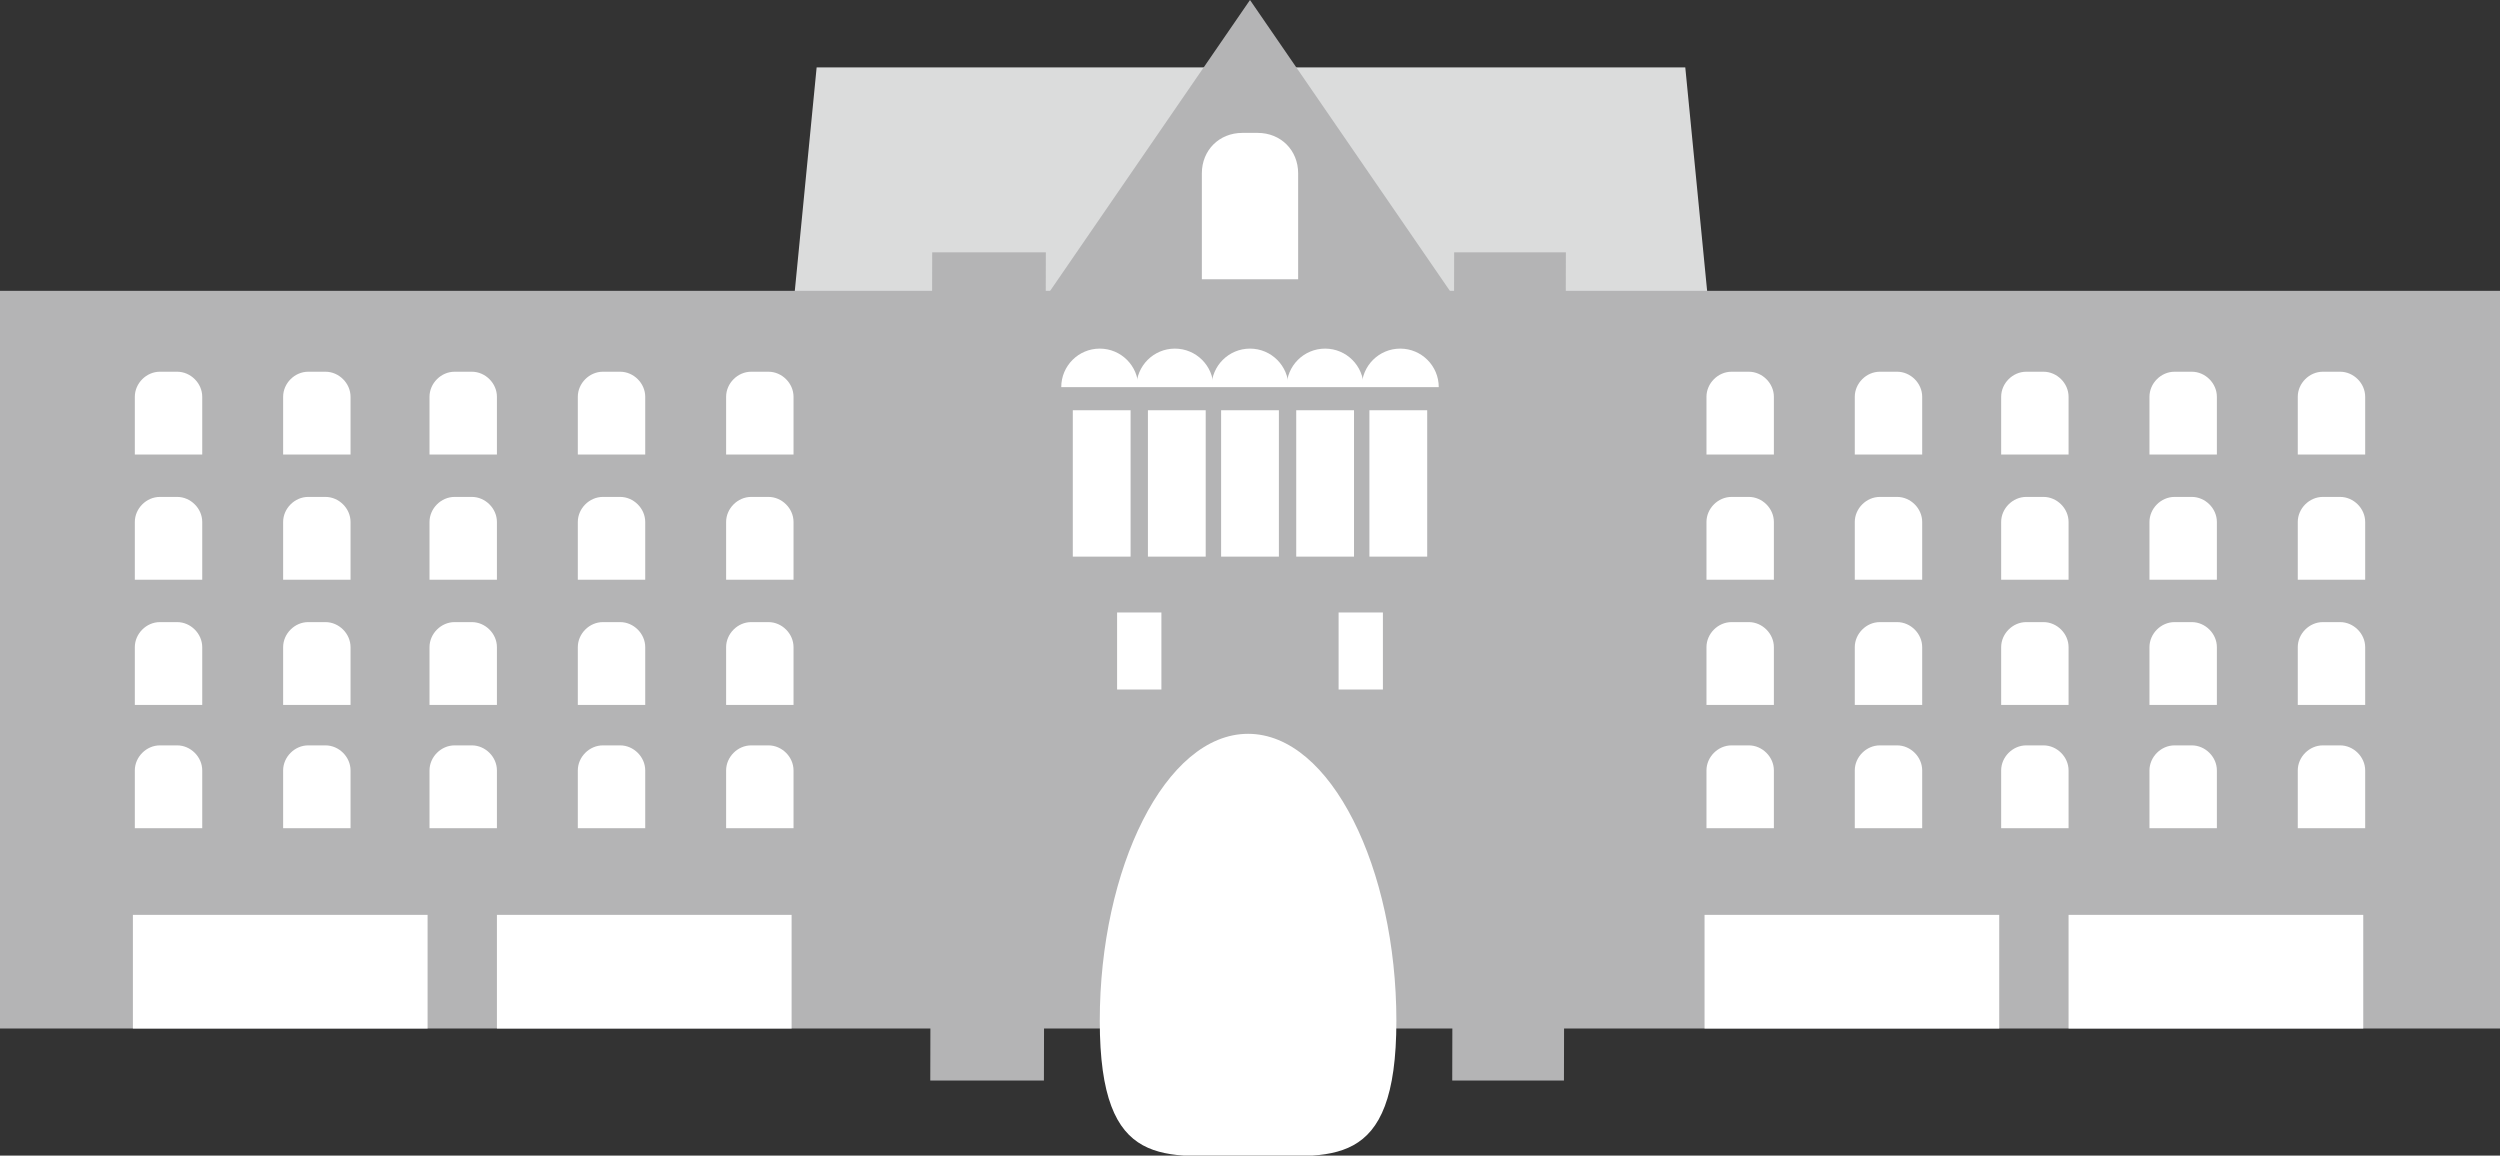 <?xml version="1.0" encoding="UTF-8"?>
<svg id="_レイヤー_1" data-name="レイヤー_1" xmlns="http://www.w3.org/2000/svg" version="1.1" viewBox="0 0 129.8 60">
  <rect x="0" y="0" width="129.8" height="60" fill="#333333" stroke="none"/>
  <!-- Generator: Adobe Illustrator 29.5.1, SVG Export Plug-In . SVG Version: 2.1.0 Build 141)  -->
  <defs>
    <style>
      .st0 {
        fill: #dbdcdc;
      }

      .st1 {
        fill: #fff;
      }

      .st2 {
        fill: #b4b4b5;
      }
    </style>
  </defs>
  <polygon class="st0" points="91.8 47.5 38.1 47.5 42.4 3.5 87.5 3.5 91.8 47.5"/>
  <rect class="st2" y="15.1" width="129.8" height="38.3"/>
  <polygon class="st2" points="51.5 19.5 64.9 0 78.3 19.5 51.5 19.5"/>
  <g>
    <polygon class="st2" points="54.2 56.1 48.3 56.1 48.4 13.1 54.3 13.1 54.2 56.1"/>
    <polygon class="st2" points="81.2 56.1 75.4 56.1 75.5 13.1 81.3 13.1 81.2 56.1"/>
    <rect class="st2" x="52.8" y="20.4" width="27.4" height="10.8"/>
  </g>
  <g>
    <circle class="st1" cx="57.1" cy="20.1" r="2"/>
    <circle class="st1" cx="61" cy="20.1" r="2"/>
    <circle class="st1" cx="64.9" cy="20.1" r="2"/>
    <circle class="st1" cx="68.8" cy="20.1" r="2"/>
    <circle class="st1" cx="72.7" cy="20.1" r="2"/>
  </g>
  <path class="st1" d="M64.5,6.9h.8c1.2,0,2.1.9,2.1,2.1v5.5h-5v-5.5c0-1.2.9-2.1,2.1-2.1Z"/>
  <g>
    <g>
      <path class="st1" d="M89.8,19.3h1c.7,0,1.3.6,1.3,1.3v3h-3.5v-3c0-.7.6-1.3,1.3-1.3Z"/>
      <path class="st1" d="M97.5,19.3h1c.7,0,1.3.6,1.3,1.3v3h-3.5v-3c0-.7.6-1.3,1.3-1.3Z"/>
      <path class="st1" d="M105.1,19.3h1c.7,0,1.3.6,1.3,1.3v3h-3.5v-3c0-.7.6-1.3,1.3-1.3Z"/>
      <path class="st1" d="M112.8,19.3h1c.7,0,1.3.6,1.3,1.3v3h-3.5v-3c0-.7.6-1.3,1.3-1.3Z"/>
      <path class="st1" d="M120.5,19.3h1c.7,0,1.3.6,1.3,1.3v3h-3.5v-3c0-.7.6-1.3,1.3-1.3Z"/>
    </g>
    <g>
      <path class="st1" d="M89.8,25.8h1c.7,0,1.3.6,1.3,1.3v3h-3.5v-3c0-.7.6-1.3,1.3-1.3Z"/>
      <path class="st1" d="M97.5,25.8h1c.7,0,1.3.6,1.3,1.3v3h-3.5v-3c0-.7.6-1.3,1.3-1.3Z"/>
      <path class="st1" d="M105.1,25.8h1c.7,0,1.3.6,1.3,1.3v3h-3.5v-3c0-.7.6-1.3,1.3-1.3Z"/>
      <path class="st1" d="M112.8,25.8h1c.7,0,1.3.6,1.3,1.3v3h-3.5v-3c0-.7.6-1.3,1.3-1.3Z"/>
      <path class="st1" d="M120.5,25.8h1c.7,0,1.3.6,1.3,1.3v3h-3.5v-3c0-.7.6-1.3,1.3-1.3Z"/>
    </g>
    <g>
      <path class="st1" d="M89.8,32.3h1c.7,0,1.3.6,1.3,1.3v3h-3.5v-3c0-.7.6-1.3,1.3-1.3Z"/>
      <path class="st1" d="M97.5,32.3h1c.7,0,1.3.6,1.3,1.3v3h-3.5v-3c0-.7.6-1.3,1.3-1.3Z"/>
      <path class="st1" d="M105.1,32.3h1c.7,0,1.3.6,1.3,1.3v3h-3.5v-3c0-.7.6-1.3,1.3-1.3Z"/>
      <path class="st1" d="M112.8,32.3h1c.7,0,1.3.6,1.3,1.3v3h-3.5v-3c0-.7.6-1.3,1.3-1.3Z"/>
      <path class="st1" d="M120.5,32.3h1c.7,0,1.3.6,1.3,1.3v3h-3.5v-3c0-.7.6-1.3,1.3-1.3Z"/>
    </g>
    <g>
      <path class="st1" d="M89.8,38.7h1c.7,0,1.3.6,1.3,1.3v3h-3.5v-3c0-.7.6-1.3,1.3-1.3Z"/>
      <path class="st1" d="M97.5,38.7h1c.7,0,1.3.6,1.3,1.3v3h-3.5v-3c0-.7.6-1.3,1.3-1.3Z"/>
      <path class="st1" d="M105.1,38.7h1c.7,0,1.3.6,1.3,1.3v3h-3.5v-3c0-.7.6-1.3,1.3-1.3Z"/>
      <path class="st1" d="M112.8,38.7h1c.7,0,1.3.6,1.3,1.3v3h-3.5v-3c0-.7.6-1.3,1.3-1.3Z"/>
      <path class="st1" d="M120.5,38.7h1c.7,0,1.3.6,1.3,1.3v3h-3.5v-3c0-.7.6-1.3,1.3-1.3Z"/>
    </g>
  </g>
  <g>
    <g>
      <path class="st1" d="M8.2,19.3h1c.7,0,1.3.6,1.3,1.3v3h-3.5v-3c0-.7.6-1.3,1.3-1.3Z"/>
      <path class="st1" d="M15.9,19.3h1c.7,0,1.3.6,1.3,1.3v3h-3.5v-3c0-.7.6-1.3,1.3-1.3Z"/>
      <path class="st1" d="M23.5,19.3h1c.7,0,1.3.6,1.3,1.3v3h-3.5v-3c0-.7.6-1.3,1.3-1.3Z"/>
      <path class="st1" d="M31.2,19.3h1c.7,0,1.3.6,1.3,1.3v3h-3.5v-3c0-.7.6-1.3,1.3-1.3Z"/>
      <path class="st1" d="M38.9,19.3h1c.7,0,1.3.6,1.3,1.3v3h-3.5v-3c0-.7.6-1.3,1.3-1.3Z"/>
    </g>
    <g>
      <path class="st1" d="M8.2,25.8h1c.7,0,1.3.6,1.3,1.3v3h-3.5v-3c0-.7.6-1.3,1.3-1.3Z"/>
      <path class="st1" d="M15.9,25.8h1c.7,0,1.3.6,1.3,1.3v3h-3.5v-3c0-.7.6-1.3,1.3-1.3Z"/>
      <path class="st1" d="M23.5,25.8h1c.7,0,1.3.6,1.3,1.3v3h-3.5v-3c0-.7.6-1.3,1.3-1.3Z"/>
      <path class="st1" d="M31.2,25.8h1c.7,0,1.3.6,1.3,1.3v3h-3.5v-3c0-.7.6-1.3,1.3-1.3Z"/>
      <path class="st1" d="M38.9,25.8h1c.7,0,1.3.6,1.3,1.3v3h-3.5v-3c0-.7.6-1.3,1.3-1.3Z"/>
    </g>
    <g>
      <path class="st1" d="M8.2,32.3h1c.7,0,1.3.6,1.3,1.3v3h-3.5v-3c0-.7.6-1.3,1.3-1.3Z"/>
      <path class="st1" d="M15.9,32.3h1c.7,0,1.3.6,1.3,1.3v3h-3.5v-3c0-.7.6-1.3,1.3-1.3Z"/>
      <path class="st1" d="M23.5,32.3h1c.7,0,1.3.6,1.3,1.3v3h-3.5v-3c0-.7.6-1.3,1.3-1.3Z"/>
      <path class="st1" d="M31.2,32.3h1c.7,0,1.3.6,1.3,1.3v3h-3.5v-3c0-.7.6-1.3,1.3-1.3Z"/>
      <path class="st1" d="M38.9,32.3h1c.7,0,1.3.6,1.3,1.3v3h-3.5v-3c0-.7.6-1.3,1.3-1.3Z"/>
    </g>
    <g>
      <path class="st1" d="M8.2,38.7h1c.7,0,1.3.6,1.3,1.3v3h-3.5v-3c0-.7.6-1.3,1.3-1.3Z"/>
      <path class="st1" d="M15.9,38.7h1c.7,0,1.3.6,1.3,1.3v3h-3.5v-3c0-.7.6-1.3,1.3-1.3Z"/>
      <path class="st1" d="M23.5,38.7h1c.7,0,1.3.6,1.3,1.3v3h-3.5v-3c0-.7.6-1.3,1.3-1.3Z"/>
      <path class="st1" d="M31.2,38.7h1c.7,0,1.3.6,1.3,1.3v3h-3.5v-3c0-.7.6-1.3,1.3-1.3Z"/>
      <path class="st1" d="M38.9,38.7h1c.7,0,1.3.6,1.3,1.3v3h-3.5v-3c0-.7.6-1.3,1.3-1.3Z"/>
    </g>
  </g>
  <rect class="st1" x="58" y="31.8" width="2.3" height="4"/>
  <rect class="st1" x="69.5" y="31.8" width="2.3" height="4"/>
  <path class="st1" d="M72.5,53c0-7.9-3.4-14.9-7.7-14.9s-7.7,7-7.7,14.9,3.4,7,7.7,7,7.7.9,7.7-7Z"/>
  <rect class="st1" x="88.5" y="47.5" width="15.3" height="5.9"/>
  <rect class="st1" x="107.4" y="47.5" width="15.3" height="5.9"/>
  <g>
    <rect class="st1" x="6.9" y="47.5" width="15.3" height="5.9"/>
    <rect class="st1" x="25.8" y="47.5" width="15.3" height="5.9"/>
  </g>
  <rect class="st2" x="53.7" y="20.1" width="25.1" height="4.2"/>
  <rect class="st1" x="55.7" y="21.3" width="3" height="7.6"/>
  <rect class="st1" x="59.6" y="21.3" width="3" height="7.6"/>
  <rect class="st1" x="63.4" y="21.3" width="3" height="7.6"/>
  <rect class="st1" x="67.3" y="21.3" width="3" height="7.6"/>
  <rect class="st1" x="71.1" y="21.3" width="3" height="7.6"/>
</svg>